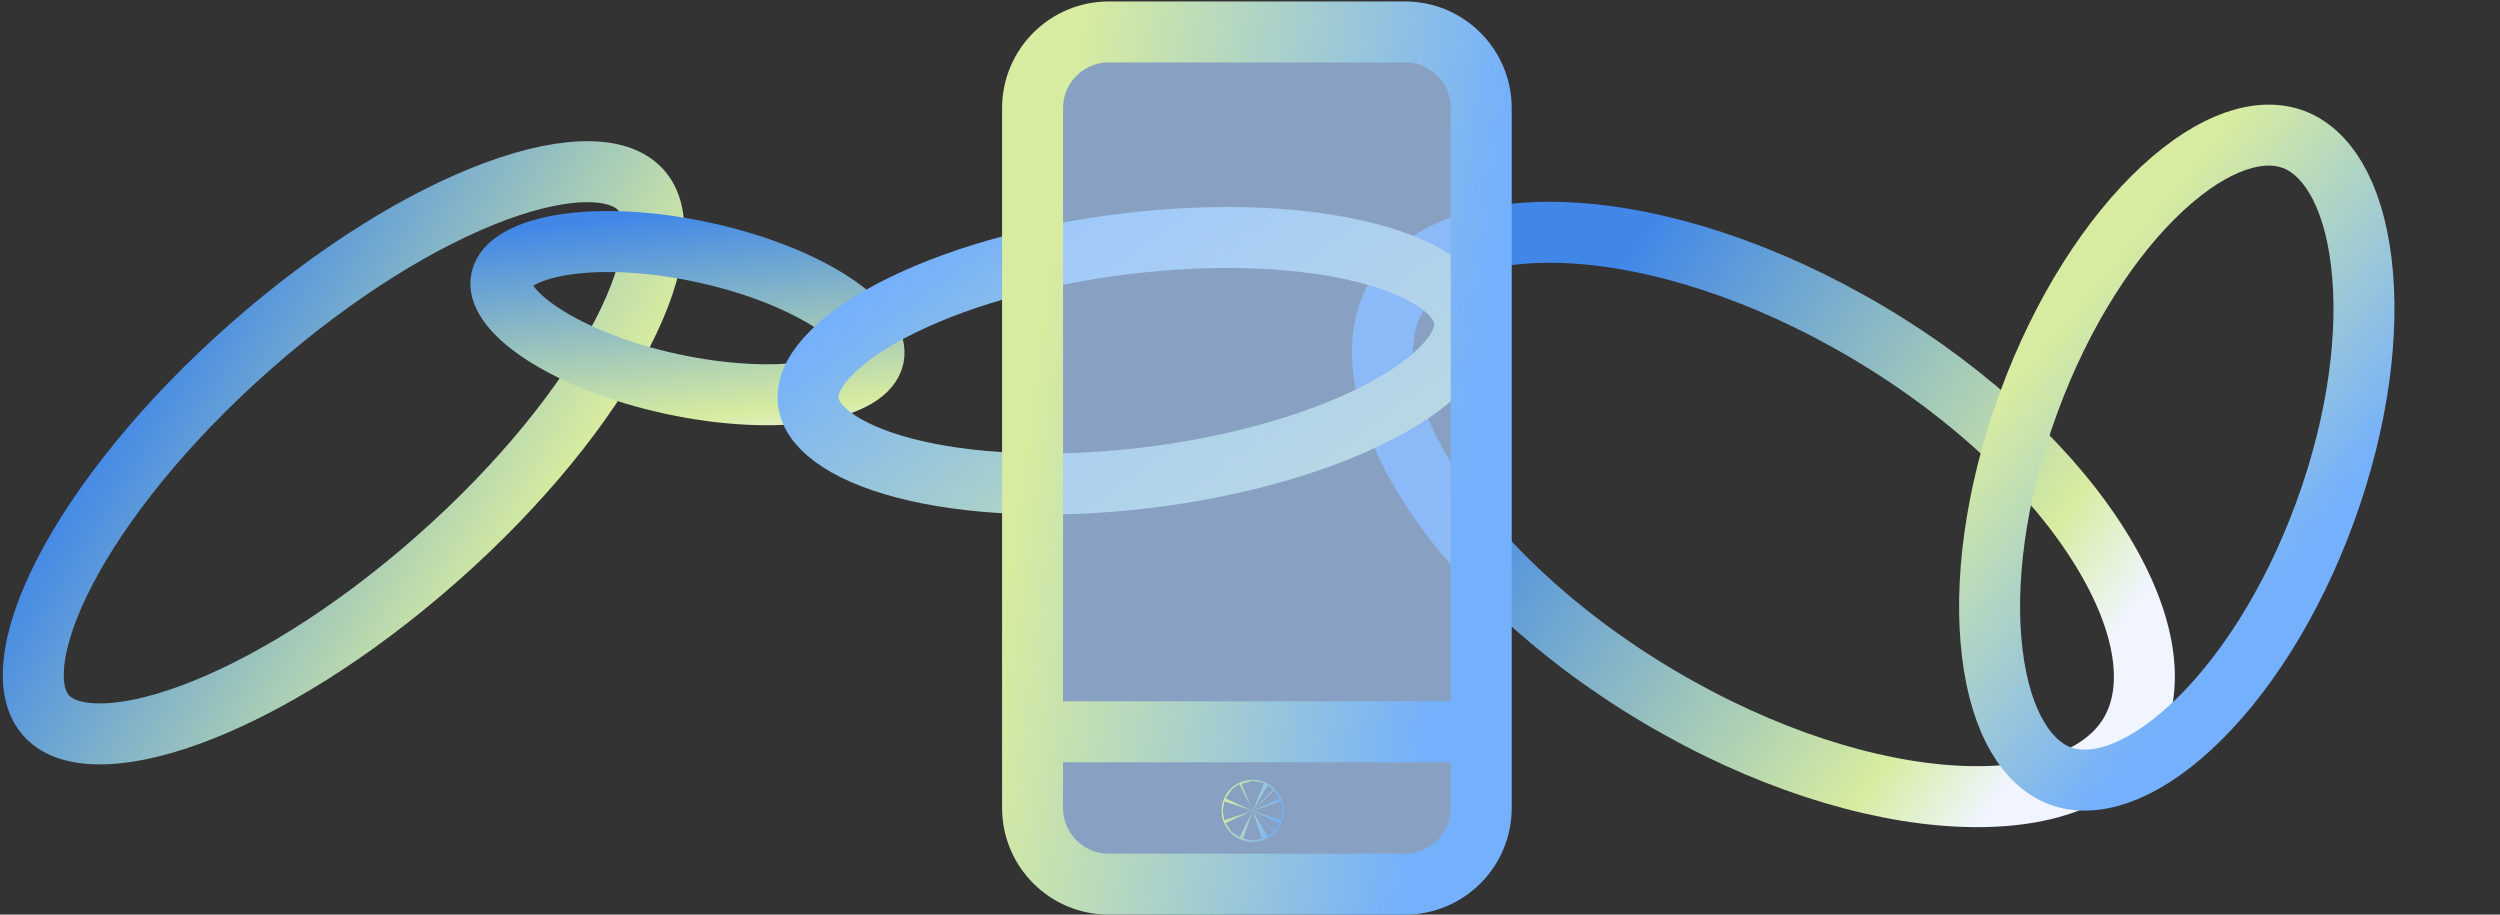 <svg width="820" height="300" viewBox="0 0 820 300" fill="none" xmlns="http://www.w3.org/2000/svg">
<rect x="0" y="0" width="820" height="300" fill="#333333" stroke="none"/>
<path d="M458.061 97.141C466.167 83.215 485.586 74.898 514.745 76.36C543.36 77.795 578.51 88.707 613.039 109.254C647.568 129.799 674.068 155.571 689.2 180.168C704.619 205.232 706.855 226.434 698.748 240.36C690.641 254.288 671.222 262.604 642.063 261.142C613.448 259.708 578.298 248.794 543.77 228.249C509.24 207.703 482.74 181.931 467.609 157.335C452.188 132.27 449.952 111.068 458.061 97.141Z" stroke="url(#paint0_linear_339_3192)" stroke-width="20"/>
<path d="M15.077 234.615C11.93 231.038 10.277 225.437 11.148 217.223C12.021 209.003 15.377 198.91 21.264 187.535C33.019 164.829 54.173 138.34 82.084 113.723C109.995 89.106 138.907 71.435 162.885 62.624C174.897 58.212 185.319 56.152 193.573 56.323C201.821 56.494 207.16 58.843 210.308 62.42C213.455 65.998 215.107 71.599 214.236 79.812C213.363 88.032 210.007 98.126 204.12 109.5C192.365 132.206 171.211 158.695 143.3 183.313C115.389 207.93 86.477 225.601 62.499 234.411C50.487 238.824 40.065 240.883 31.811 240.712C23.563 240.541 18.224 238.193 15.077 234.615Z" stroke="url(#paint1_linear_339_3192)" stroke-width="20"/>
<path d="M164.303 92.38C164.507 90.093 165.889 87.779 168.985 85.659C172.084 83.537 176.63 81.815 182.437 80.689C194.03 78.44 209.971 78.693 227.463 82.117C244.956 85.541 260.394 91.43 271.196 98.062C276.607 101.385 280.696 104.797 283.317 108.038C285.936 111.277 286.865 114.043 286.661 116.33C286.457 118.616 285.075 120.93 281.98 123.051C278.881 125.172 274.334 126.894 268.527 128.021C256.934 130.27 240.994 130.017 223.501 126.593C206.008 123.169 190.57 117.28 179.768 110.648C174.357 107.325 170.269 103.913 167.647 100.671C165.029 97.433 164.099 94.666 164.303 92.38Z" stroke="url(#paint2_linear_339_3192)" stroke-width="20"/>
<path d="M265.058 131.243C264.736 127.295 266.412 122.664 271.062 117.434C275.717 112.199 282.954 106.855 292.51 101.828C311.59 91.795 338.802 83.614 369.585 79.92C400.368 76.225 428.376 77.776 448.707 83.079C458.891 85.736 466.851 89.256 472.262 93.283C477.668 97.306 480.059 101.448 480.382 105.396C480.705 109.344 479.029 113.975 474.378 119.205C469.724 124.439 462.487 129.785 452.93 134.811C433.851 144.844 406.638 153.025 375.855 156.72C345.072 160.415 317.065 158.863 296.734 153.56C286.55 150.904 278.59 147.383 273.179 143.357C267.772 139.333 265.381 135.191 265.058 131.243Z" stroke="url(#paint3_linear_339_3192)" stroke-width="20"/>
<path d="M675.802 254.52C665.23 250.627 656.317 237.58 653.476 214.352C650.712 191.749 654.271 162.483 665.347 132.194C676.424 101.904 692.573 77.275 709.25 61.831C726.388 45.961 741.595 41.794 752.167 45.687C762.739 49.58 771.653 62.629 774.494 85.856C777.259 108.459 773.698 137.724 762.623 168.014C751.547 198.303 735.398 222.932 718.721 238.376C701.583 254.247 686.374 258.413 675.802 254.52Z" stroke="url(#paint4_linear_339_3192)" stroke-width="20"/>
<path d="M363.68 10.479H460.845C474.652 10.479 485.845 21.672 485.845 35.48V240.02V265.001C485.845 278.808 474.652 290.001 460.845 290.001H363.68C349.873 290.001 338.68 278.808 338.68 265.001V240.02V35.48C338.68 21.672 349.873 10.479 363.68 10.479Z" fill="#ADD1FF" fill-opacity="0.7"/>
<path d="M338.68 240.02V265.001C338.68 278.808 349.873 290.001 363.68 290.001H460.845C474.652 290.001 485.845 278.808 485.845 265.001V240.02M338.68 240.02V35.48C338.68 21.672 349.873 10.479 363.68 10.479H460.845C474.652 10.479 485.845 21.672 485.845 35.48V240.02M338.68 240.02H485.845" stroke="url(#paint5_linear_339_3192)" stroke-width="20" stroke-miterlimit="16" stroke-linecap="round"/>
<path d="M410.874 265.755C410.917 265.755 410.934 265.761 410.941 265.765C410.956 265.771 410.978 265.784 411.002 265.808C411.025 265.831 411.039 265.854 411.045 265.868C411.048 265.876 411.055 265.893 411.055 265.937C411.055 265.98 411.048 265.996 411.045 266.004C411.039 266.018 411.026 266.041 411.002 266.064C410.978 266.088 410.956 266.101 410.941 266.107C410.934 266.111 410.917 266.117 410.874 266.117C410.831 266.117 410.813 266.111 410.806 266.107C410.791 266.101 410.769 266.088 410.745 266.064C410.722 266.041 410.708 266.018 410.702 266.004C410.699 265.996 410.692 265.98 410.692 265.937C410.692 265.893 410.699 265.876 410.702 265.868C410.708 265.854 410.722 265.831 410.745 265.808C410.769 265.784 410.791 265.771 410.806 265.765C410.813 265.761 410.831 265.755 410.874 265.755Z" fill="#ADD1FF" stroke="url(#paint6_linear_339_3192)" stroke-width="20"/>
<defs>
<linearGradient id="paint0_linear_339_3192" x1="510.97" y1="114.886" x2="676.403" y2="233.041" gradientUnits="userSpaceOnUse">
<stop stop-color="#4087E8"/>
<stop offset="0.817" stop-color="#D7ECA0"/>
<stop offset="1" stop-color="#F0F5FF"/>
</linearGradient>
<linearGradient id="paint1_linear_339_3192" x1="66.957" y1="86.324" x2="210.454" y2="176.134" gradientUnits="userSpaceOnUse">
<stop stop-color="#4087E8"/>
<stop offset="0.817" stop-color="#D7ECA0"/>
<stop offset="1" stop-color="#F0F5FF"/>
</linearGradient>
<linearGradient id="paint2_linear_339_3192" x1="231.936" y1="68.074" x2="240.648" y2="151.147" gradientUnits="userSpaceOnUse">
<stop stop-color="#4087E8"/>
<stop offset="0.817" stop-color="#D7ECA0"/>
<stop offset="1" stop-color="#F0F5FF"/>
</linearGradient>
<linearGradient id="paint3_linear_339_3192" x1="383.185" y1="207.72" x2="296.088" y2="87.904" gradientUnits="userSpaceOnUse">
<stop stop-color="#D7ECA0"/>
<stop offset="1" stop-color="#74B0FC"/>
</linearGradient>
<linearGradient id="paint4_linear_339_3192" x1="715.567" y1="57.962" x2="799.103" y2="126.595" gradientUnits="userSpaceOnUse">
<stop stop-color="#D7ECA0"/>
<stop offset="1" stop-color="#74B0FC"/>
</linearGradient>
<linearGradient id="paint5_linear_339_3192" x1="349.236" y1="49.237" x2="491.143" y2="68.183" gradientUnits="userSpaceOnUse">
<stop stop-color="#D7ECA0"/>
<stop offset="1" stop-color="#74B0FC"/>
</linearGradient>
<linearGradient id="paint6_linear_339_3192" x1="402.153" y1="258.578" x2="420.93" y2="263.34" gradientUnits="userSpaceOnUse">
<stop stop-color="#D7ECA0"/>
<stop offset="1" stop-color="#74B0FC"/>
</linearGradient>
</defs>
</svg>
